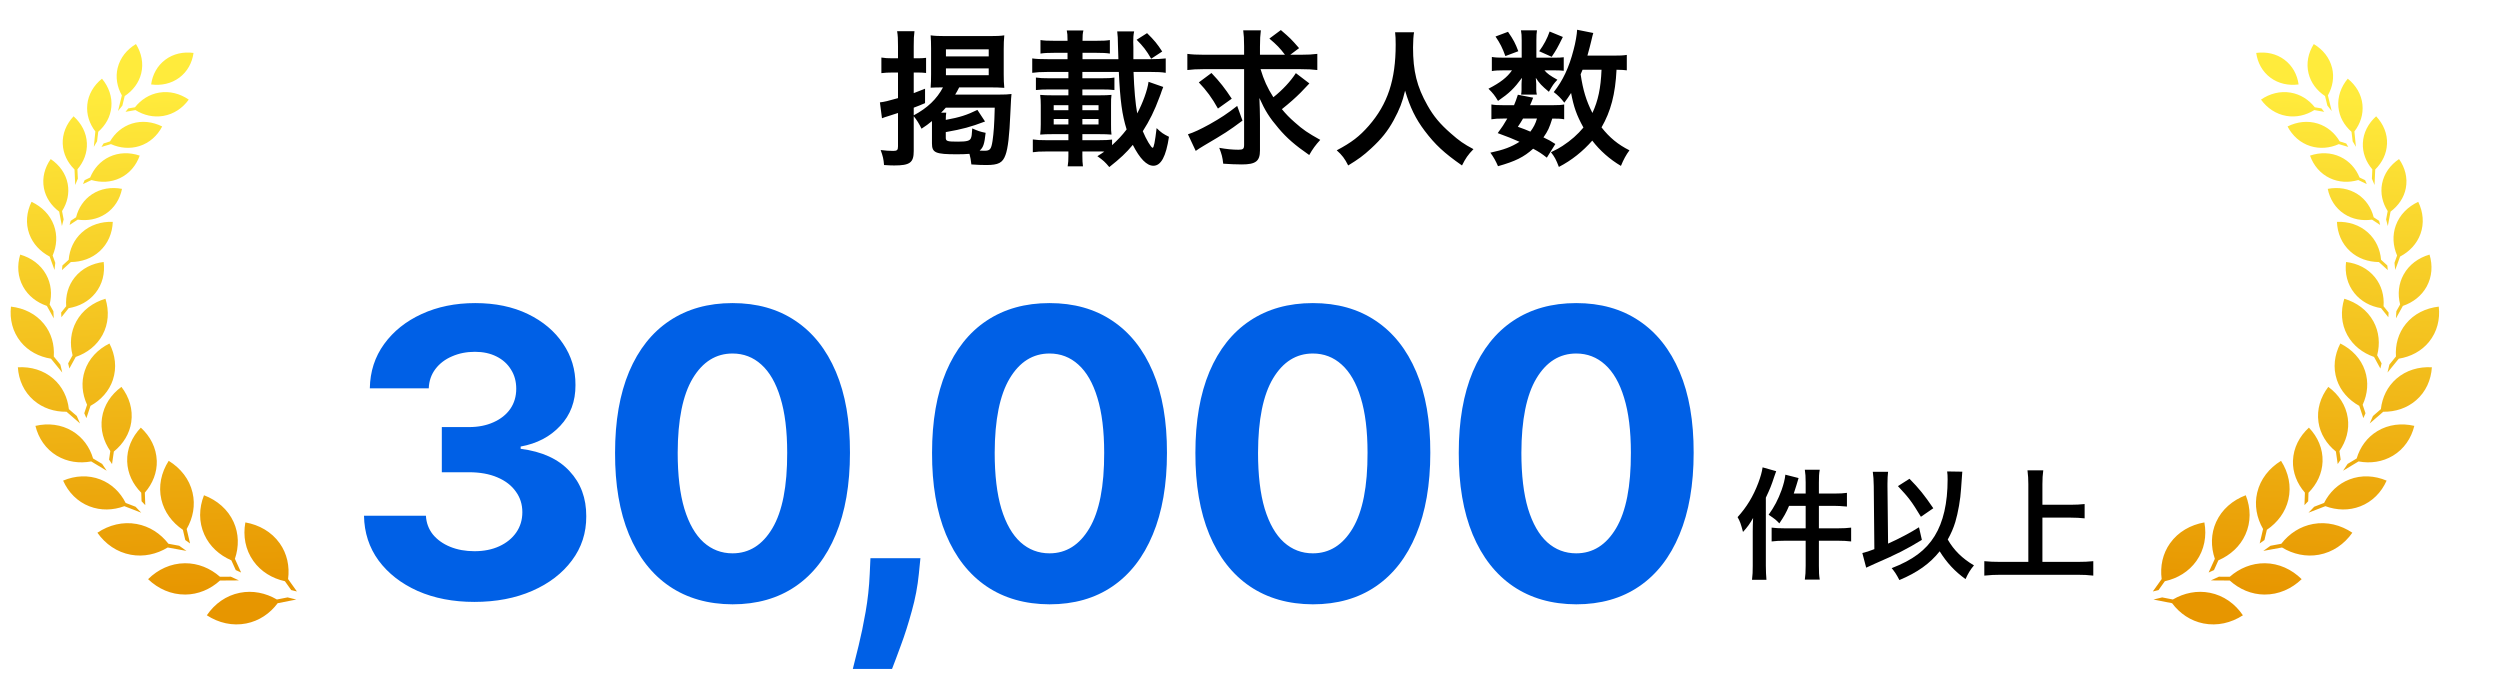 <svg width="195" height="53" viewBox="0 0 195 53" fill="none" xmlns="http://www.w3.org/2000/svg">
<path d="M18.708 46.237C19.712 46.038 20.721 46.248 21.598 46.761L22.433 46.597C22.657 46.655 22.883 46.712 23.109 46.764L21.657 47.05C21.055 47.857 20.211 48.431 19.207 48.63L19.206 48.63C18.13 48.842 17.051 48.589 16.133 47.993C16.741 47.095 17.632 46.45 18.708 46.237ZM14.421 43.933C15.447 43.926 16.396 44.319 17.157 44.987L18.005 44.982C18.213 45.081 18.424 45.178 18.636 45.272L17.159 45.282C16.41 45.961 15.468 46.369 14.445 46.376L14.445 46.374C13.347 46.381 12.339 45.931 11.551 45.175C12.324 44.409 13.324 43.943 14.421 43.933ZM19.138 40.748C20.222 40.94 21.182 41.486 21.81 42.368L21.81 42.365C22.397 43.189 22.601 44.175 22.47 45.166L23.16 46.135C23.011 46.1 22.863 46.064 22.715 46.026L22.223 45.335C21.228 45.115 20.352 44.584 19.765 43.761C19.137 42.879 18.944 41.809 19.138 40.748ZM15.911 38.629C16.939 39.018 17.775 39.734 18.22 40.714L18.221 40.714C18.635 41.632 18.645 42.639 18.323 43.588L18.807 44.657C18.666 44.595 18.527 44.53 18.389 44.466L18.046 43.706C17.111 43.301 16.355 42.619 15.94 41.701C15.494 40.718 15.515 39.633 15.911 38.629ZM7.597 41.552C8.506 40.945 9.58 40.672 10.659 40.87C11.666 41.054 12.52 41.616 13.138 42.413L13.98 42.569C14.166 42.704 14.354 42.838 14.543 42.97L13.082 42.704C12.213 43.231 11.211 43.453 10.204 43.27C9.125 43.072 8.222 42.441 7.597 41.552ZM13.159 35.944C14.092 36.517 14.773 37.375 15.018 38.422L15.019 38.425C15.248 39.402 15.062 40.392 14.56 41.261L14.824 42.389C14.699 42.302 14.575 42.213 14.453 42.124L14.266 41.326C13.426 40.755 12.815 39.943 12.587 38.965C12.343 37.918 12.574 36.856 13.159 35.944ZM4.923 37.489C5.858 37.092 6.883 37.032 7.828 37.398C8.709 37.739 9.384 38.399 9.801 39.228L10.574 39.526C10.642 39.598 10.707 39.668 10.774 39.739C10.856 39.825 10.937 39.908 11.019 39.991L9.7 39.481C8.816 39.808 7.865 39.836 6.982 39.496L6.983 39.497C6.036 39.133 5.331 38.403 4.923 37.489ZM10.985 33.355C11.729 34.036 12.191 34.933 12.227 35.926L12.23 35.929C12.26 36.855 11.911 37.723 11.298 38.425L11.331 39.401C11.296 39.365 11.262 39.33 11.228 39.294C11.166 39.228 11.103 39.163 11.042 39.097L11.018 38.433C10.358 37.768 9.952 36.926 9.92 35.998C9.886 35.006 10.289 34.082 10.985 33.355ZM2.763 33.218C3.754 32.987 4.774 33.103 5.64 33.623C6.448 34.109 6.997 34.872 7.26 35.761L7.966 36.184C8.082 36.363 8.201 36.541 8.322 36.717L7.114 35.991C6.187 36.163 5.244 36.032 4.434 35.545L4.434 35.547C3.569 35.027 3.001 34.188 2.763 33.218ZM9.472 30.176C10.083 30.974 10.381 31.935 10.239 32.918L10.24 32.918C10.107 33.837 9.608 34.63 8.88 35.219L8.739 36.197C8.66 36.082 8.582 35.965 8.507 35.849L8.604 35.18C8.072 34.414 7.821 33.516 7.954 32.598C8.097 31.614 8.657 30.774 9.472 30.176ZM1.393 28.648C2.41 28.589 3.396 28.875 4.156 29.535C4.865 30.149 5.269 30.994 5.372 31.913L5.988 32.447C6.07 32.642 6.156 32.838 6.243 33.031L5.189 32.116C4.242 32.128 3.338 31.839 2.627 31.222L2.626 31.223C1.866 30.564 1.457 29.643 1.393 28.648ZM8.536 26.793C8.996 27.684 9.12 28.68 8.805 29.624L8.807 29.623C8.512 30.505 7.88 31.202 7.058 31.656L6.739 32.613C6.681 32.488 6.627 32.361 6.573 32.232L6.792 31.573C6.405 30.729 6.317 29.802 6.611 28.92C6.926 27.977 7.628 27.244 8.536 26.793ZM0.856 23.916C1.869 24.031 2.788 24.479 3.421 25.258C4.011 25.984 4.259 26.885 4.195 27.806L4.709 28.439C4.757 28.647 4.804 28.853 4.855 29.058L3.976 27.977C3.043 27.827 2.203 27.387 1.613 26.662L1.614 26.661C0.983 25.883 0.742 24.905 0.856 23.916ZM8.226 23.302C8.524 24.257 8.467 25.259 7.99 26.136L7.989 26.136C7.542 26.953 6.796 27.532 5.907 27.84L5.411 28.744C5.379 28.612 5.346 28.477 5.315 28.342L5.661 27.712C5.428 26.814 5.506 25.887 5.953 25.069C6.431 24.194 7.253 23.591 8.226 23.302ZM1.576 19.858C2.44 20.109 3.168 20.639 3.596 21.412C3.996 22.133 4.071 22.953 3.871 23.747L4.165 24.274C4.173 24.459 4.183 24.646 4.195 24.832L3.655 23.86C2.867 23.592 2.205 23.083 1.805 22.362C1.377 21.59 1.321 20.703 1.576 19.858ZM8.087 20.435C8.197 21.311 7.991 22.175 7.437 22.865L7.437 22.864C6.921 23.509 6.181 23.901 5.357 24.035L4.789 24.744C4.78 24.623 4.773 24.502 4.768 24.38L5.163 23.886C5.103 23.071 5.314 22.276 5.832 21.632C6.385 20.942 7.195 20.54 8.087 20.435ZM2.459 15.742C3.271 16.122 3.906 16.756 4.207 17.584C4.486 18.358 4.431 19.178 4.106 19.931L4.311 20.499C4.289 20.684 4.269 20.871 4.252 21.057L3.873 20.011C3.138 19.623 2.564 19.021 2.284 18.246L2.284 18.247C1.985 17.421 2.071 16.536 2.459 15.742ZM8.798 17.304C8.764 18.183 8.424 19.006 7.766 19.603C7.154 20.16 6.36 20.433 5.525 20.44L4.833 21.068C4.843 20.948 4.855 20.827 4.868 20.708L5.357 20.263C5.426 19.45 5.765 18.697 6.378 18.14C7.037 17.543 7.9 17.271 8.798 17.304ZM3.955 12.407C4.641 12.87 5.129 13.538 5.281 14.337C5.421 15.082 5.249 15.825 4.84 16.465L4.964 17.116C4.916 17.289 4.872 17.46 4.83 17.633L4.617 16.506C4.002 16.047 3.566 15.416 3.424 14.671L3.425 14.671C3.274 13.873 3.483 13.079 3.955 12.407ZM7.18 15.151C7.869 14.7 8.699 14.574 9.516 14.731C9.355 15.53 8.922 16.233 8.234 16.684C7.59 17.106 6.824 17.243 6.062 17.131L5.428 17.547C5.454 17.439 5.482 17.33 5.512 17.223L5.934 16.947C6.118 16.214 6.538 15.573 7.18 15.151ZM5.739 9.071C6.353 9.623 6.741 10.351 6.777 11.161C6.811 11.919 6.533 12.629 6.039 13.208L6.072 13.936C6.002 14.099 5.934 14.264 5.867 14.429L5.812 13.219C5.268 12.682 4.928 11.997 4.895 11.24L4.893 11.24C4.856 10.43 5.176 9.671 5.739 9.071ZM8.526 12.236C9.272 11.882 10.11 11.871 10.897 12.138C10.624 12.907 10.096 13.542 9.35 13.896C8.653 14.226 7.875 14.258 7.135 14.043L6.473 14.357C6.515 14.256 6.556 14.156 6.6 14.054L7.034 13.844C7.322 13.142 7.829 12.566 8.526 12.236ZM7.954 6.137C8.484 6.768 8.762 7.568 8.685 8.349C8.608 9.131 8.234 9.772 7.662 10.28L7.57 11.029C7.533 11.091 7.495 11.154 7.457 11.216C7.411 11.295 7.365 11.375 7.318 11.454L7.437 10.254C6.974 9.648 6.734 8.925 6.809 8.17L6.807 8.17C6.887 7.361 7.313 6.655 7.954 6.137ZM10.289 9.639C11.078 9.392 11.91 9.494 12.651 9.865C12.272 10.59 11.659 11.148 10.869 11.396C10.131 11.627 9.357 11.555 8.654 11.241L7.915 11.46C7.968 11.369 8.023 11.279 8.077 11.189L8.583 11.029C8.967 10.374 9.551 9.873 10.289 9.639ZM12.412 7.224C13.229 7.086 14.039 7.3 14.722 7.769C14.242 8.435 13.554 8.903 12.738 9.042C11.973 9.171 11.216 8.992 10.565 8.586L9.789 8.723C9.861 8.634 9.932 8.544 10.005 8.455L10.527 8.368C10.999 7.77 11.649 7.353 12.412 7.224ZM10.604 3.437C11.038 4.131 11.207 4.936 11.014 5.725C10.833 6.461 10.365 7.069 9.727 7.492L9.545 8.235C9.431 8.377 9.318 8.519 9.206 8.662L9.505 7.44C9.133 6.778 8.998 6.028 9.178 5.291L9.18 5.291C9.374 4.502 9.895 3.861 10.604 3.437ZM15.095 4.128C14.989 4.896 14.616 5.589 13.986 6.058C13.357 6.526 12.575 6.69 11.789 6.587C11.895 5.818 12.267 5.125 12.897 4.657L12.896 4.657C13.525 4.188 14.307 4.023 15.095 4.128Z" fill="url(#paint0_linear_20112_84892)"/>
<path d="M172.372 46.237C171.368 46.038 170.36 46.248 169.483 46.761L168.648 46.597C168.424 46.655 168.197 46.712 167.971 46.764L169.423 47.05C170.025 47.857 170.869 48.431 171.873 48.63L171.874 48.63C172.95 48.842 174.029 48.588 174.947 47.993C174.339 47.095 173.448 46.45 172.372 46.237ZM176.659 43.933C175.633 43.926 174.684 44.319 173.923 44.987L173.075 44.982C172.867 45.081 172.656 45.178 172.444 45.272L173.921 45.282C174.67 45.961 175.612 46.369 176.636 46.376L176.635 46.374C177.733 46.381 178.741 45.931 179.529 45.175C178.756 44.409 177.756 43.943 176.659 43.933ZM171.942 40.748C170.858 40.94 169.898 41.486 169.27 42.368L169.27 42.365C168.683 43.189 168.479 44.175 168.61 45.166L167.92 46.135C168.069 46.1 168.217 46.064 168.365 46.026L168.857 45.335C169.852 45.115 170.729 44.584 171.315 43.761C171.943 42.879 172.136 41.809 171.942 40.748ZM175.169 38.629C174.141 39.018 173.305 39.734 172.86 40.714L172.859 40.714C172.445 41.632 172.436 42.639 172.758 43.588L172.273 44.657C172.414 44.595 172.553 44.53 172.691 44.466L173.034 43.706C173.969 43.301 174.726 42.619 175.14 41.701C175.586 40.718 175.565 39.633 175.169 38.629ZM183.483 41.552C182.574 40.945 181.501 40.672 180.421 40.87C179.414 41.054 178.56 41.616 177.942 42.413L177.1 42.569C176.914 42.704 176.726 42.838 176.537 42.97L177.997 42.704C178.866 43.231 179.869 43.453 180.876 43.27C181.955 43.072 182.858 42.441 183.483 41.552ZM177.921 35.944C176.988 36.517 176.307 37.375 176.062 38.422L176.061 38.425C175.832 39.402 176.018 40.392 176.52 41.261L176.256 42.389C176.381 42.302 176.505 42.213 176.627 42.124L176.814 41.326C177.654 40.755 178.265 39.943 178.493 38.965C178.737 37.918 178.506 36.856 177.921 35.944ZM186.156 37.489C185.221 37.092 184.197 37.032 183.252 37.398C182.371 37.739 181.696 38.399 181.28 39.228L180.506 39.526C180.439 39.598 180.373 39.668 180.306 39.739C180.224 39.825 180.143 39.908 180.061 39.991L181.38 39.481C182.264 39.808 183.215 39.836 184.098 39.496L184.097 39.497C185.043 39.133 185.749 38.403 186.156 37.489ZM180.095 33.355C179.351 34.036 178.889 34.933 178.853 35.926L178.85 35.929C178.82 36.855 179.169 37.723 179.782 38.425L179.749 39.401C179.784 39.365 179.818 39.33 179.852 39.294C179.914 39.228 179.977 39.163 180.038 39.097L180.062 38.433C180.722 37.768 181.128 36.926 181.16 35.998C181.194 35.006 180.791 34.082 180.095 33.355ZM188.317 33.218C187.326 32.987 186.306 33.103 185.44 33.623C184.632 34.109 184.083 34.872 183.82 35.761L183.114 36.184C182.998 36.363 182.879 36.541 182.758 36.717L183.967 35.991C184.894 36.163 185.836 36.032 186.646 35.545L186.646 35.547C187.511 35.027 188.079 34.188 188.317 33.218ZM181.608 30.176C180.997 30.974 180.699 31.935 180.841 32.918L180.84 32.918C180.973 33.837 181.472 34.63 182.2 35.219L182.341 36.197C182.421 36.082 182.498 35.965 182.574 35.849L182.476 35.18C183.008 34.414 183.259 33.516 183.126 32.598C182.983 31.614 182.423 30.774 181.608 30.176ZM189.687 28.648C188.67 28.589 187.684 28.875 186.924 29.535C186.215 30.149 185.811 30.994 185.709 31.913L185.092 32.447C185.01 32.642 184.924 32.838 184.837 33.031L185.892 32.117C186.838 32.129 187.742 31.839 188.453 31.222L188.454 31.223C189.214 30.564 189.623 29.643 189.687 28.648ZM182.545 26.793C182.084 27.684 181.96 28.68 182.275 29.624L182.273 29.623C182.568 30.505 183.2 31.202 184.022 31.656L184.342 32.613C184.399 32.488 184.454 32.361 184.508 32.232L184.288 31.573C184.675 30.729 184.763 29.802 184.47 28.92C184.154 27.977 183.452 27.244 182.545 26.793ZM190.224 23.916C189.211 24.031 188.292 24.479 187.659 25.258C187.069 25.984 186.821 26.885 186.885 27.806L186.372 28.439C186.325 28.647 186.277 28.853 186.225 29.058L187.104 27.977C188.037 27.827 188.877 27.387 189.467 26.662L189.466 26.661C190.097 25.883 190.338 24.905 190.224 23.916ZM182.854 23.302C182.557 24.257 182.613 25.259 183.09 26.136L183.091 26.136C183.538 26.954 184.285 27.532 185.174 27.84L185.669 28.744C185.701 28.612 185.734 28.477 185.765 28.342L185.419 27.712C185.652 26.814 185.574 25.887 185.128 25.069C184.649 24.194 183.828 23.591 182.854 23.302ZM189.504 19.858C188.64 20.109 187.912 20.639 187.484 21.412C187.084 22.133 187.009 22.953 187.209 23.747L186.915 24.274C186.908 24.459 186.898 24.646 186.885 24.832L187.425 23.86C188.213 23.592 188.875 23.083 189.275 22.362C189.703 21.59 189.759 20.703 189.504 19.858ZM182.993 20.435C182.883 21.311 183.089 22.175 183.643 22.865L183.643 22.864C184.159 23.509 184.899 23.901 185.723 24.035L186.291 24.744C186.3 24.623 186.307 24.502 186.312 24.38L185.917 23.886C185.978 23.071 185.766 22.276 185.248 21.632C184.695 20.942 183.885 20.54 182.993 20.435ZM188.622 15.742C187.809 16.122 187.174 16.756 186.873 17.584C186.594 18.358 186.649 19.178 186.974 19.931L186.769 20.499C186.791 20.684 186.811 20.871 186.828 21.057L187.207 20.011C187.942 19.623 188.516 19.021 188.796 18.246L188.796 18.247C189.095 17.421 189.009 16.536 188.622 15.742ZM182.282 17.304C182.316 18.183 182.656 19.006 183.314 19.603C183.926 20.16 184.721 20.433 185.555 20.44L186.247 21.068C186.237 20.948 186.225 20.827 186.212 20.708L185.723 20.263C185.654 19.45 185.316 18.697 184.702 18.14C184.043 17.543 183.18 17.271 182.282 17.304ZM187.125 12.407C186.439 12.87 185.951 13.538 185.799 14.337C185.659 15.082 185.831 15.825 186.24 16.465L186.116 17.116C186.164 17.289 186.208 17.46 186.25 17.633L186.463 16.506C187.078 16.047 187.514 15.416 187.656 14.671L187.655 14.671C187.806 13.873 187.597 13.079 187.125 12.407ZM183.9 15.151C183.211 14.7 182.381 14.574 181.564 14.731C181.725 15.53 182.158 16.233 182.846 16.684C183.49 17.106 184.256 17.243 185.018 17.131L185.652 17.547C185.626 17.439 185.598 17.33 185.568 17.223L185.146 16.947C184.962 16.214 184.542 15.573 183.9 15.151ZM185.34 9.071C184.726 9.623 184.339 10.351 184.303 11.161C184.269 11.919 184.548 12.629 185.041 13.208L185.008 13.936C185.078 14.099 185.146 14.264 185.213 14.429L185.268 13.219C185.812 12.682 186.152 11.997 186.185 11.24L186.188 11.24C186.225 10.43 185.903 9.671 185.34 9.071ZM182.553 12.236C181.808 11.882 180.969 11.871 180.182 12.138C180.455 12.907 180.984 13.542 181.73 13.896C182.427 14.226 183.205 14.258 183.945 14.043L184.607 14.357C184.565 14.256 184.524 14.156 184.48 14.054L184.046 13.844C183.758 13.142 183.25 12.566 182.553 12.236ZM183.126 6.137C182.596 6.768 182.318 7.568 182.395 8.349C182.472 9.131 182.846 9.772 183.418 10.28L183.509 11.029C183.546 11.091 183.585 11.154 183.623 11.216C183.669 11.295 183.715 11.375 183.762 11.454L183.643 10.254C184.107 9.648 184.346 8.925 184.271 8.17L184.273 8.17C184.193 7.361 183.767 6.655 183.126 6.137ZM180.792 9.64C180.002 9.392 179.171 9.494 178.429 9.865C178.808 10.59 179.422 11.148 180.211 11.396C180.949 11.627 181.723 11.555 182.427 11.241L183.165 11.46C183.112 11.369 183.057 11.279 183.003 11.189L182.497 11.029C182.113 10.374 181.529 9.874 180.792 9.64ZM178.668 7.224C177.851 7.086 177.041 7.3 176.358 7.769C176.838 8.435 177.526 8.903 178.342 9.042C179.108 9.171 179.864 8.992 180.515 8.586L181.291 8.723C181.219 8.634 181.148 8.544 181.075 8.455L180.554 8.368C180.081 7.77 179.431 7.353 178.668 7.224ZM180.476 3.437C180.042 4.131 179.873 4.936 180.067 5.725C180.247 6.461 180.715 7.069 181.353 7.492L181.535 8.235C181.649 8.377 181.762 8.519 181.874 8.662L181.575 7.44C181.947 6.778 182.082 6.028 181.902 5.291L181.9 5.291C181.706 4.502 181.185 3.861 180.476 3.437ZM175.985 4.128C176.091 4.896 176.464 5.589 177.094 6.058C177.723 6.526 178.504 6.69 179.291 6.587C179.184 5.818 178.813 5.125 178.183 4.657L178.184 4.657C177.555 4.188 176.773 4.023 175.985 4.128Z" fill="url(#paint1_linear_20112_84892)"/>
<path d="M72.693 11.186V9.638C72.693 9.546 72.693 9.511 72.693 9.443C72.395 9.695 72.257 9.787 71.879 10.039C71.684 9.638 71.512 9.362 71.271 9.064V11.782C71.271 12.688 70.973 12.906 69.746 12.906C69.482 12.906 69.31 12.895 68.955 12.872C68.92 12.413 68.863 12.172 68.691 11.702C69.069 11.748 69.356 11.771 69.666 11.771C69.975 11.771 70.044 11.702 70.044 11.415V8.812C69.838 8.881 69.78 8.904 69.264 9.064C69.069 9.122 68.966 9.156 68.794 9.225L68.633 7.986C69 7.94 69.253 7.883 70.044 7.654V5.658H69.562C69.287 5.658 69.012 5.67 68.748 5.704V4.488C69.023 4.534 69.241 4.546 69.574 4.546H70.044V3.605C70.044 3.055 70.033 2.768 69.975 2.436H71.329C71.283 2.78 71.271 3.043 71.271 3.594V4.546H71.661C71.879 4.546 72.028 4.534 72.234 4.511V5.693C72.028 5.67 71.868 5.658 71.661 5.658H71.271V7.264C71.569 7.149 71.718 7.092 72.154 6.92V8.044C71.753 8.216 71.638 8.261 71.271 8.399V8.995C72.349 8.422 73.072 7.722 73.553 6.816C73.094 6.816 72.865 6.828 72.59 6.839C72.613 6.507 72.624 6.209 72.624 5.784V3.777C72.624 3.365 72.613 3.089 72.59 2.757C72.911 2.803 73.255 2.814 73.702 2.814H77.246C77.716 2.814 78.037 2.803 78.335 2.757C78.301 3.124 78.29 3.41 78.29 3.823V5.807C78.29 6.254 78.301 6.472 78.335 6.851C78.014 6.828 77.67 6.816 77.189 6.816H74.815C74.689 7.069 74.643 7.149 74.505 7.378H77.923C78.358 7.378 78.634 7.367 78.897 7.332C78.874 7.493 78.863 7.677 78.806 8.869C78.737 10.544 78.622 11.576 78.427 12.092C78.209 12.7 77.877 12.872 76.936 12.872C76.581 12.872 76.237 12.86 75.767 12.826C75.721 12.436 75.698 12.31 75.618 12C75.296 12.023 75.044 12.034 74.643 12.034C72.968 12.034 72.693 11.92 72.693 11.186ZM73.404 8.789H73.806C73.783 8.938 73.771 9.076 73.771 9.351C74.849 9.156 75.423 8.972 76.237 8.571L76.833 9.477C75.709 9.901 75.079 10.073 73.771 10.303V10.739C73.771 11.014 73.874 11.048 74.734 11.048C75.423 11.048 75.652 10.979 75.732 10.773C75.79 10.624 75.801 10.555 75.835 10.016C76.306 10.222 76.432 10.268 76.879 10.36C76.787 11.232 76.695 11.507 76.409 11.748C76.627 11.759 76.673 11.759 76.787 11.759C77.223 11.759 77.315 11.645 77.418 10.991C77.51 10.337 77.556 9.764 77.59 8.399H73.771C73.633 8.56 73.553 8.64 73.404 8.789ZM73.783 3.846V4.397H77.12V3.846H73.783ZM73.783 5.337V5.865H77.12V5.337H73.783ZM86.134 11.828L85.973 11.816H84.425V12.138C84.425 12.493 84.436 12.723 84.471 12.975H83.278C83.324 12.711 83.335 12.482 83.335 12.149V11.816H81.581C81.111 11.816 80.87 11.828 80.56 11.874V10.876C80.858 10.922 81.099 10.934 81.581 10.934H83.335V10.463H82.166C81.719 10.463 81.363 10.475 81.134 10.498C81.168 10.188 81.18 10.027 81.18 9.695V8.204C81.18 7.871 81.168 7.711 81.134 7.401C81.363 7.424 81.661 7.436 82.166 7.436H83.335V6.977H81.833C81.352 6.977 81.145 6.988 80.801 7.023V6.048C81.134 6.094 81.329 6.105 81.833 6.105H83.335V5.612H81.707C81.18 5.612 80.847 5.635 80.514 5.681V4.557C80.824 4.603 81.168 4.615 81.707 4.615H83.267V4.121H82.2C81.73 4.121 81.455 4.133 81.157 4.179V3.124C81.443 3.17 81.707 3.181 82.2 3.181H83.267V3.124C83.267 2.757 83.255 2.596 83.209 2.378H84.505C84.448 2.608 84.436 2.78 84.436 3.181H85.537C86.031 3.181 86.283 3.17 86.57 3.124V4.179C86.271 4.133 86.008 4.121 85.537 4.121H84.436V4.615H87.235C87.212 3.938 87.212 3.8 87.2 3.514C87.2 3.066 87.177 2.711 87.143 2.447H88.462C88.404 2.734 88.393 2.952 88.393 3.284C88.393 3.284 88.393 3.468 88.404 3.686V4.615H89.746C90.262 4.615 90.618 4.592 90.927 4.557V5.681C90.595 5.624 90.285 5.612 89.746 5.612H88.416C88.462 6.943 88.565 8.124 88.703 8.846C89.138 8.032 89.505 7.023 89.586 6.381L90.733 6.782C90.687 6.897 90.687 6.897 90.606 7.115C90.606 7.126 90.572 7.206 90.537 7.321C90.526 7.344 90.492 7.436 90.446 7.562C90.044 8.651 89.666 9.408 89.138 10.234C89.391 10.853 89.792 11.53 89.907 11.53C89.999 11.53 90.09 11.06 90.216 9.993C90.583 10.349 90.733 10.452 91.18 10.67C90.95 12.206 90.56 12.929 89.964 12.929C89.448 12.929 88.909 12.378 88.359 11.3C87.843 11.92 87.384 12.355 86.524 13.032C86.191 12.631 86.065 12.516 85.595 12.184C85.859 12.023 85.962 11.943 86.134 11.828ZM86.742 10.888V11.323C87.189 10.911 87.521 10.566 87.877 10.096C87.521 8.949 87.372 7.849 87.269 5.612H84.425V6.105H85.916C86.421 6.105 86.65 6.094 86.925 6.048V7.023C86.627 6.988 86.386 6.977 85.916 6.977H84.425V7.436H85.686C86.134 7.436 86.478 7.424 86.696 7.401C86.661 7.677 86.661 7.78 86.661 8.204V9.695C86.661 10.119 86.661 10.222 86.696 10.498C86.409 10.475 86.168 10.463 85.675 10.463H84.425V10.934H85.732C86.225 10.934 86.432 10.922 86.742 10.888ZM84.425 8.594H85.686V8.204H84.425V8.594ZM83.335 8.594V8.204H82.189V8.594H83.335ZM84.425 9.706H85.686V9.282H84.425V9.706ZM83.335 9.706V9.282H82.189V9.706H83.335ZM90.652 4.018L89.792 4.58C89.414 3.926 89.161 3.605 88.657 3.101L89.471 2.585C90.044 3.147 90.274 3.433 90.652 4.018ZM101.432 5.394H98.324C98.577 6.232 98.852 6.851 99.322 7.585C100.022 7.034 100.675 6.335 101.077 5.704L102.132 6.507C102.017 6.621 102.017 6.621 101.455 7.218C101.054 7.619 100.606 8.021 99.987 8.514C100.297 8.892 100.584 9.19 101.008 9.557C101.639 10.119 101.994 10.36 102.98 10.911C102.613 11.312 102.384 11.622 102.12 12.092C101.008 11.323 100.377 10.773 99.735 10.016C99.012 9.167 98.68 8.64 98.233 7.642C98.255 8.17 98.278 8.823 98.278 9.316V11.736C98.278 12.573 97.946 12.826 96.856 12.826C96.409 12.826 95.927 12.803 95.411 12.768C95.354 12.252 95.297 12.046 95.102 11.53C95.675 11.633 96.145 11.679 96.604 11.679C96.96 11.679 97.04 11.61 97.04 11.3V5.394H93.863C93.359 5.394 92.969 5.417 92.613 5.463V4.202C92.957 4.248 93.336 4.271 93.932 4.271H97.04V3.617C97.04 3.043 97.017 2.699 96.971 2.367H98.347C98.301 2.722 98.278 3.066 98.278 3.628V4.271H100.228C99.838 3.754 99.597 3.502 99.012 3.009L99.907 2.344C100.675 3.009 100.675 3.009 101.329 3.754L100.641 4.271H101.432C102.017 4.271 102.395 4.248 102.751 4.202V5.463C102.395 5.417 102.017 5.394 101.432 5.394ZM93.508 6.427L94.494 5.693C95.159 6.392 95.549 6.897 96.077 7.699L94.999 8.468C94.551 7.654 94.093 7.034 93.508 6.427ZM96.501 8.261L96.914 9.408C95.801 10.234 95.584 10.371 93.909 11.358C93.622 11.53 93.473 11.622 93.267 11.771L92.659 10.475C93.152 10.314 93.611 10.096 94.345 9.695C95.216 9.202 95.71 8.881 96.501 8.261ZM108.818 2.516H110.297C110.251 2.711 110.217 3.284 110.217 3.697C110.217 5.543 110.515 6.759 111.341 8.216C111.822 9.076 112.338 9.683 113.153 10.395C113.829 10.991 114.173 11.232 114.93 11.633C114.494 12.08 114.311 12.355 114.036 12.906C112.636 11.931 111.937 11.277 111.123 10.2C110.423 9.271 109.987 8.388 109.597 7.069C109.38 7.986 109.173 8.514 108.703 9.385C108.244 10.222 107.751 10.842 106.937 11.587C106.341 12.138 105.962 12.413 105.159 12.906C104.896 12.378 104.678 12.092 104.265 11.725C105.435 11.105 106.042 10.635 106.765 9.81C108.244 8.112 108.863 6.232 108.863 3.479C108.863 3.032 108.852 2.826 108.818 2.516ZM126.891 4.282V5.486C126.662 5.452 126.536 5.452 126.089 5.44C125.997 7.344 125.641 8.686 124.919 9.936C125.538 10.727 126.203 11.277 127.098 11.725C126.834 12.08 126.639 12.436 126.433 12.94C125.573 12.436 124.793 11.748 124.196 10.968C123.462 11.805 122.591 12.505 121.593 13.021C121.364 12.424 121.261 12.241 120.974 11.874C121.467 11.633 121.616 11.553 121.88 11.381C122.545 10.945 123.061 10.486 123.508 9.947C122.969 8.972 122.751 8.342 122.545 7.252C122.339 7.573 122.258 7.688 122.017 8.009C121.765 7.677 121.513 7.424 121.192 7.183C121.903 6.289 122.384 5.268 122.74 3.881C122.889 3.342 123.004 2.654 123.015 2.321L124.277 2.573C124.231 2.711 124.208 2.814 124.116 3.204C124.047 3.502 123.944 3.892 123.818 4.339H125.813C126.364 4.339 126.616 4.328 126.891 4.282ZM124.919 5.44H123.439C123.348 5.647 123.348 5.647 123.29 5.796C123.474 7.023 123.715 7.837 124.208 8.812C124.655 7.849 124.861 6.874 124.919 5.44ZM121.318 11.232L120.653 12.298C120.228 11.966 120.068 11.862 119.586 11.599C118.864 12.252 118.187 12.585 116.845 12.963C116.673 12.562 116.501 12.252 116.249 11.908C117.281 11.69 117.889 11.461 118.52 11.06C117.946 10.807 117.637 10.681 116.822 10.383C117.189 9.878 117.293 9.729 117.568 9.248H117.235C116.822 9.248 116.593 9.259 116.329 9.305V8.147C116.582 8.193 116.811 8.204 117.235 8.204H118.095C118.21 7.94 118.256 7.803 118.393 7.39L119.586 7.619C119.483 7.906 119.437 7.986 119.345 8.204H121.157C121.559 8.204 121.788 8.193 122.006 8.147V9.305C121.765 9.259 121.57 9.248 121.077 9.248C120.848 9.97 120.744 10.211 120.389 10.716C120.848 10.934 120.928 10.979 121.318 11.232ZM119.884 9.248H118.795C118.634 9.523 118.6 9.58 118.393 9.89C118.875 10.062 119.024 10.119 119.368 10.268C119.609 9.947 119.77 9.649 119.884 9.248ZM119.838 4.5H121.238C121.582 4.5 121.834 4.488 121.972 4.465V5.521C121.8 5.498 121.593 5.486 121.238 5.486H120.469C120.676 5.738 120.916 5.91 121.478 6.22C121.169 6.553 121.123 6.621 120.813 7.16C120.24 6.679 120.079 6.507 119.793 6.071C119.816 6.312 119.827 6.449 119.827 6.541V6.954C119.827 7.103 119.838 7.241 119.873 7.378H118.646C118.669 7.252 118.68 7.126 118.68 7V6.564C118.68 6.461 118.692 6.277 118.715 6.071C118.095 6.908 117.728 7.264 116.845 7.871C116.593 7.447 116.467 7.287 116.1 6.92C117.017 6.449 117.556 6.037 117.935 5.486H117.315C116.903 5.486 116.616 5.498 116.364 5.543V4.443C116.627 4.488 116.891 4.5 117.327 4.5H118.692V3.147C118.692 2.791 118.68 2.596 118.634 2.367H119.884C119.85 2.585 119.838 2.78 119.838 3.124V4.5ZM116.65 2.848L117.625 2.481C118.061 3.112 118.199 3.387 118.428 3.995L117.419 4.374C117.189 3.732 117.006 3.376 116.65 2.848ZM120.871 2.459L121.903 2.883C121.467 3.766 121.387 3.904 121.031 4.431L120.056 3.995C120.423 3.491 120.676 3.02 120.871 2.459Z" fill="black"/>
<path d="M140.842 38.498V37.626C140.842 37.194 140.823 36.95 140.777 36.641H141.94C141.884 36.95 141.874 37.175 141.874 37.635V38.498H143.047C143.526 38.498 143.798 38.48 144.061 38.442V39.512C143.638 39.474 143.357 39.456 143.057 39.456H141.874V41.21H143.338C143.788 41.21 144.089 41.191 144.389 41.154V42.233C144.07 42.195 143.742 42.177 143.357 42.177H141.874V44.128C141.874 44.635 141.884 44.87 141.94 45.207H140.777C140.823 44.87 140.842 44.607 140.842 44.128V42.177H139.238C138.806 42.177 138.468 42.195 138.187 42.233V41.154C138.459 41.191 138.787 41.21 139.238 41.21H140.842V39.456H139.547C139.313 40.009 139.144 40.3 138.787 40.825C138.525 40.544 138.478 40.506 137.952 40.15C138.384 39.559 138.694 38.968 138.966 38.217C139.125 37.757 139.219 37.401 139.257 37.025L140.289 37.288C140.223 37.504 140.204 37.56 140.12 37.851C140.026 38.142 139.988 38.264 139.913 38.498H140.842ZM136.714 44.128V41.435C136.714 41.116 136.723 40.816 136.742 40.403C136.507 40.825 136.301 41.116 135.954 41.492C135.794 40.882 135.719 40.657 135.531 40.337C136.245 39.549 136.751 38.714 137.145 37.673C137.333 37.166 137.427 36.828 137.483 36.453L138.543 36.753C138.496 36.894 138.478 36.941 138.393 37.175C138.159 37.889 138.074 38.095 137.736 38.818V44.138C137.736 44.56 137.755 44.87 137.783 45.226H136.657C136.704 44.841 136.714 44.579 136.714 44.128ZM151.877 36.772L153.059 36.791C153.049 36.894 153.049 36.894 152.965 38.095C152.918 38.94 152.73 39.99 152.515 40.713C152.365 41.201 152.186 41.614 151.924 42.083C152.402 42.918 153.059 43.565 153.969 44.1C153.697 44.419 153.509 44.729 153.312 45.17C152.487 44.579 151.848 43.894 151.295 43.002C150.535 43.959 149.559 44.654 148.152 45.245C147.936 44.823 147.776 44.579 147.551 44.316C149.202 43.678 150.216 42.918 150.901 41.811C151.576 40.722 151.914 39.249 151.914 37.391C151.914 37.091 151.905 36.988 151.877 36.772ZM146.2 42.833L146.153 37.917C146.144 37.419 146.125 37.138 146.078 36.8H147.27C147.241 37.063 147.223 37.344 147.223 37.72V37.926L147.27 42.402C148.133 42.017 149.052 41.529 149.681 41.126L149.906 42.111C148.743 42.824 147.955 43.227 146.219 43.978C145.862 44.138 145.796 44.166 145.562 44.278L145.262 43.134C145.59 43.059 145.75 43.002 146.2 42.833ZM148.039 37.917L148.94 37.344C149.681 38.095 150.103 38.62 150.798 39.643L149.831 40.309C149.118 39.127 148.893 38.827 148.039 37.917ZM159.308 40.375V43.828H162.01C162.508 43.828 162.93 43.809 163.277 43.772V44.898C162.883 44.851 162.498 44.832 162.029 44.832H156.071C155.63 44.832 155.198 44.851 154.776 44.898V43.772C155.142 43.809 155.536 43.828 156.071 43.828H158.21V37.767C158.21 37.354 158.191 37.072 158.144 36.688H159.374C159.327 37.035 159.308 37.344 159.308 37.767V39.371H161.513C161.926 39.371 162.264 39.352 162.601 39.315V40.431C162.264 40.394 161.907 40.375 161.513 40.375H159.308Z" fill="black"/>
<path d="M36.999 46.949C35.345 46.949 33.872 46.664 32.579 46.096C31.294 45.52 30.279 44.73 29.533 43.725C28.794 42.714 28.414 41.547 28.392 40.225H33.222C33.251 40.779 33.432 41.266 33.764 41.687C34.104 42.1 34.555 42.422 35.116 42.651C35.677 42.88 36.309 42.994 37.01 42.994C37.741 42.994 38.388 42.865 38.949 42.606C39.51 42.348 39.95 41.99 40.267 41.532C40.585 41.074 40.743 40.546 40.743 39.948C40.743 39.342 40.574 38.807 40.234 38.342C39.902 37.869 39.422 37.499 38.794 37.234C38.173 36.968 37.435 36.835 36.578 36.835H34.462V33.312H36.578C37.302 33.312 37.941 33.187 38.495 32.935C39.056 32.684 39.492 32.337 39.802 31.894C40.112 31.444 40.267 30.919 40.267 30.321C40.267 29.753 40.13 29.254 39.857 28.826C39.591 28.39 39.215 28.05 38.727 27.806C38.247 27.563 37.686 27.441 37.044 27.441C36.394 27.441 35.799 27.559 35.26 27.795C34.721 28.024 34.289 28.353 33.964 28.781C33.639 29.21 33.465 29.712 33.443 30.288H28.846C28.868 28.981 29.241 27.829 29.965 26.832C30.689 25.835 31.663 25.056 32.889 24.494C34.123 23.926 35.515 23.641 37.066 23.641C38.631 23.641 40.001 23.926 41.175 24.494C42.35 25.063 43.262 25.831 43.912 26.799C44.569 27.759 44.894 28.837 44.887 30.033C44.894 31.303 44.499 32.363 43.701 33.212C42.911 34.062 41.881 34.601 40.611 34.83V35.007C42.28 35.221 43.55 35.801 44.421 36.746C45.3 37.684 45.736 38.858 45.728 40.269C45.736 41.561 45.363 42.71 44.61 43.714C43.864 44.718 42.834 45.509 41.519 46.085C40.204 46.661 38.698 46.949 36.999 46.949ZM57.136 47.137C55.231 47.13 53.591 46.661 52.218 45.73C50.851 44.8 49.799 43.452 49.06 41.687C48.329 39.922 47.967 37.799 47.975 35.317C47.975 32.843 48.34 30.735 49.071 28.992C49.81 27.249 50.862 25.923 52.229 25.015C53.602 24.099 55.238 23.641 57.136 23.641C59.034 23.641 60.666 24.099 62.032 25.015C63.406 25.931 64.462 27.26 65.201 29.003C65.939 30.738 66.305 32.843 66.297 35.317C66.297 37.806 65.928 39.933 65.189 41.698C64.458 43.463 63.41 44.811 62.043 45.741C60.677 46.672 59.041 47.137 57.136 47.137ZM57.136 43.16C58.436 43.16 59.473 42.507 60.249 41.2C61.024 39.892 61.408 37.932 61.401 35.317C61.401 33.596 61.224 32.164 60.869 31.019C60.522 29.874 60.027 29.014 59.385 28.438C58.75 27.862 58 27.574 57.136 27.574C55.844 27.574 54.81 28.22 54.034 29.512C53.259 30.805 52.867 32.74 52.86 35.317C52.86 37.06 53.033 38.515 53.381 39.682C53.735 40.841 54.234 41.713 54.876 42.296C55.519 42.872 56.272 43.16 57.136 43.16ZM71.793 43.537L71.671 44.755C71.575 45.73 71.391 46.701 71.118 47.669C70.852 48.644 70.571 49.526 70.276 50.316C69.988 51.107 69.755 51.727 69.578 52.178H66.52C66.631 51.742 66.782 51.133 66.975 50.35C67.166 49.574 67.347 48.703 67.517 47.735C67.687 46.768 67.794 45.782 67.838 44.778L67.894 43.537H71.793ZM81.862 47.137C79.956 47.13 78.317 46.661 76.943 45.73C75.577 44.8 74.525 43.452 73.786 41.687C73.055 39.922 72.693 37.799 72.7 35.317C72.7 32.843 73.066 30.735 73.797 28.992C74.535 27.249 75.588 25.923 76.954 25.015C78.328 24.099 79.964 23.641 81.862 23.641C83.76 23.641 85.392 24.099 86.758 25.015C88.132 25.931 89.188 27.26 89.926 29.003C90.665 30.738 91.03 32.843 91.023 35.317C91.023 37.806 90.654 39.933 89.915 41.698C89.184 43.463 88.135 44.811 86.769 45.741C85.403 46.672 83.767 47.137 81.862 47.137ZM81.862 43.16C83.161 43.16 84.199 42.507 84.975 41.2C85.75 39.892 86.134 37.932 86.126 35.317C86.126 33.596 85.949 32.164 85.595 31.019C85.248 29.874 84.753 29.014 84.11 28.438C83.475 27.862 82.726 27.574 81.862 27.574C80.569 27.574 79.535 28.22 78.76 29.512C77.984 30.805 77.593 32.74 77.586 35.317C77.586 37.06 77.759 38.515 78.106 39.682C78.461 40.841 78.959 41.713 79.602 42.296C80.244 42.872 80.998 43.16 81.862 43.16ZM102.403 47.137C100.497 47.13 98.858 46.661 97.484 45.73C96.118 44.8 95.066 43.452 94.327 41.687C93.596 39.922 93.234 37.799 93.241 35.317C93.241 32.843 93.607 30.735 94.338 28.992C95.077 27.249 96.129 25.923 97.495 25.015C98.869 24.099 100.505 23.641 102.403 23.641C104.301 23.641 105.933 24.099 107.299 25.015C108.673 25.931 109.729 27.26 110.467 29.003C111.206 30.738 111.571 32.843 111.564 35.317C111.564 37.806 111.195 39.933 110.456 41.698C109.725 43.463 108.676 44.811 107.31 45.741C105.944 46.672 104.308 47.137 102.403 47.137ZM102.403 43.16C103.702 43.16 104.74 42.507 105.516 41.2C106.291 39.892 106.675 37.932 106.668 35.317C106.668 33.596 106.49 32.164 106.136 31.019C105.789 29.874 105.294 29.014 104.651 28.438C104.016 27.862 103.267 27.574 102.403 27.574C101.11 27.574 100.076 28.22 99.301 29.512C98.525 30.805 98.134 32.74 98.127 35.317C98.127 37.06 98.3 38.515 98.647 39.682C99.002 40.841 99.5 41.713 100.143 42.296C100.785 42.872 101.539 43.16 102.403 43.16ZM122.944 47.137C121.038 47.13 119.399 46.661 118.025 45.73C116.659 44.8 115.607 43.452 114.868 41.687C114.137 39.922 113.775 37.799 113.783 35.317C113.783 32.843 114.148 30.735 114.879 28.992C115.618 27.249 116.67 25.923 118.036 25.015C119.41 24.099 121.046 23.641 122.944 23.641C124.842 23.641 126.474 24.099 127.84 25.015C129.214 25.931 130.27 27.26 131.008 29.003C131.747 30.738 132.112 32.843 132.105 35.317C132.105 37.806 131.736 39.933 130.997 41.698C130.266 43.463 129.218 44.811 127.851 45.741C126.485 46.672 124.849 47.137 122.944 47.137ZM122.944 43.16C124.244 43.16 125.281 42.507 126.057 41.2C126.832 39.892 127.216 37.932 127.209 35.317C127.209 33.596 127.032 32.164 126.677 31.019C126.33 29.874 125.835 29.014 125.193 28.438C124.557 27.862 123.808 27.574 122.944 27.574C121.651 27.574 120.617 28.22 119.842 29.512C119.067 30.805 118.675 32.74 118.668 35.317C118.668 37.06 118.841 38.515 119.188 39.682C119.543 40.841 120.041 41.713 120.684 42.296C121.326 42.872 122.08 43.16 122.944 43.16Z" fill="#0060E6"/>
<defs>
<linearGradient id="paint0_linear_20112_84892" x1="8.629" y1="7.401" x2="10.47" y2="46.539" gradientUnits="userSpaceOnUse">
<stop stop-color="#FFEB3C"/>
<stop offset="1" stop-color="#E79600"/>
</linearGradient>
<linearGradient id="paint1_linear_20112_84892" x1="182.451" y1="7.401" x2="180.61" y2="46.539" gradientUnits="userSpaceOnUse">
<stop stop-color="#FFEB3C"/>
<stop offset="1" stop-color="#E79600"/>
</linearGradient>
</defs>
</svg>
